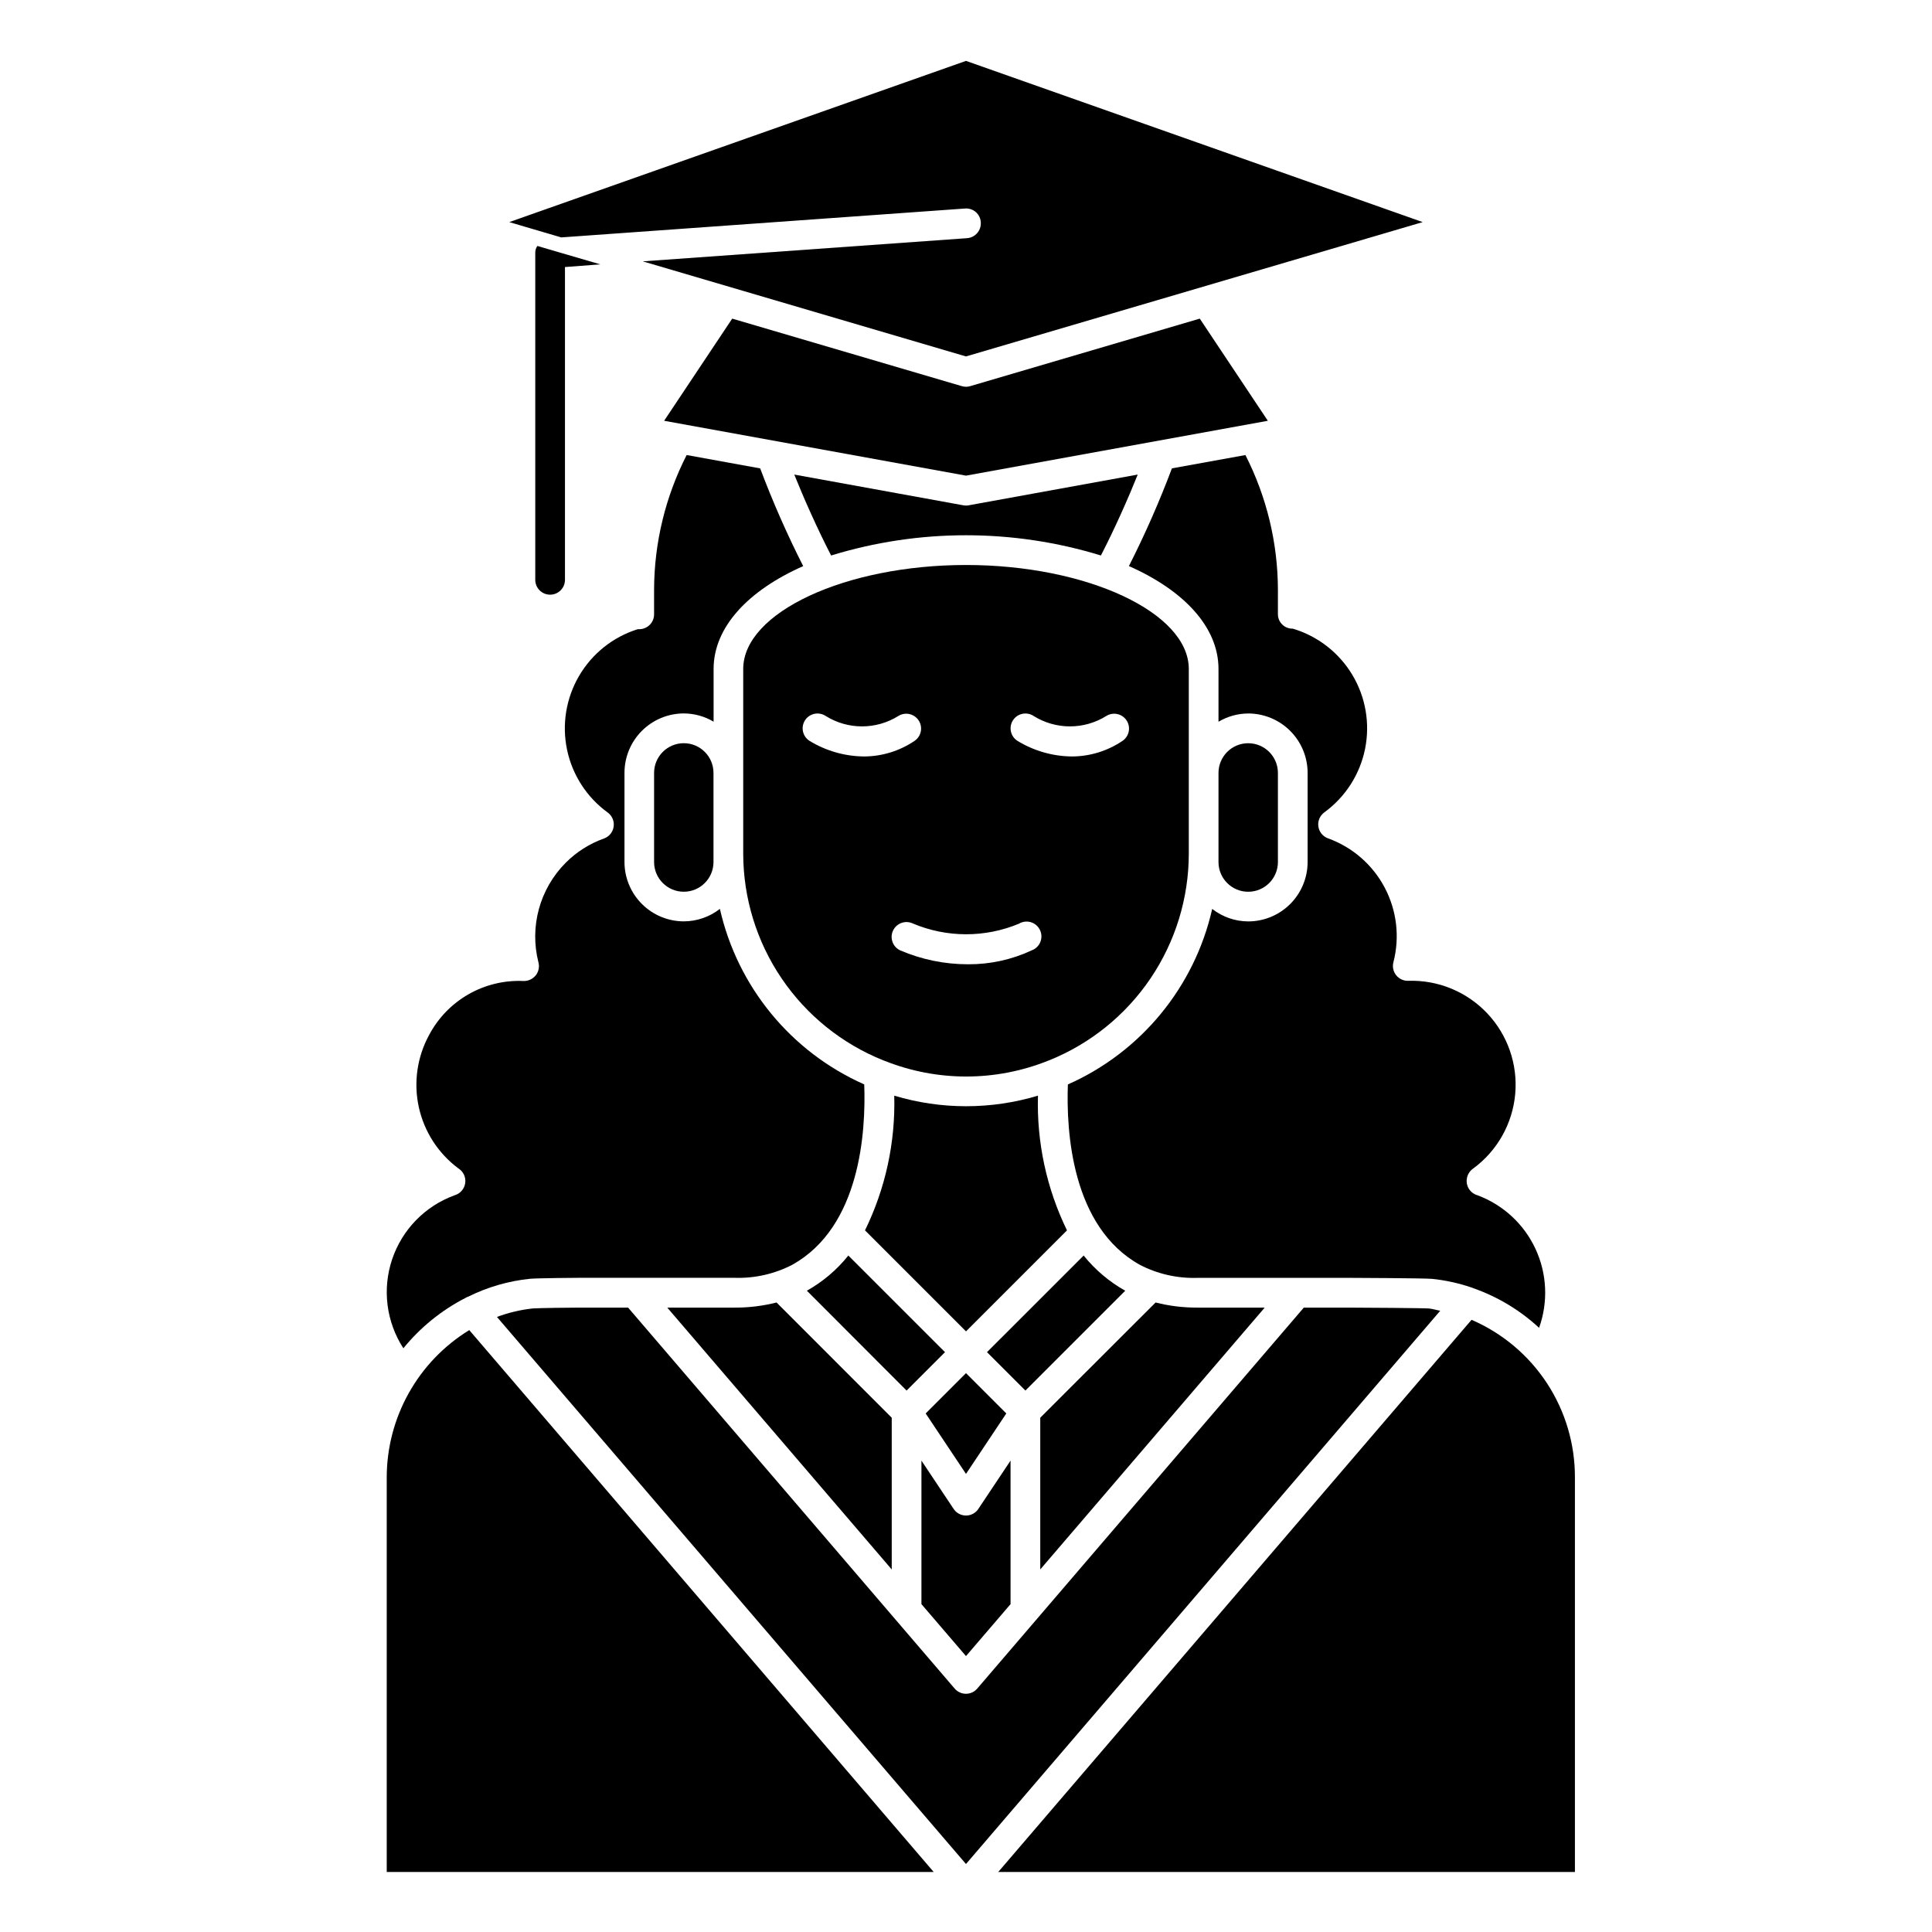 <?xml version="1.0" encoding="UTF-8"?>
<!-- Uploaded to: SVG Repo, www.svgrepo.com, Generator: SVG Repo Mixer Tools -->
<svg fill="#000000" width="800px" height="800px" version="1.1" viewBox="144 144 512 512" xmlns="http://www.w3.org/2000/svg">
 <g>
  <path d="m268.36 496.49c-13.613 8.352-21.898 23.188-21.871 39.156v104.45h144.95z"/>
  <path d="m317.34 348.83v23.617-0.004c0 4.348 3.523 7.875 7.871 7.875s7.871-3.527 7.871-7.875v-23.617 0.004c0-4.348-3.523-7.875-7.871-7.875s-7.871 3.527-7.871 7.875z"/>
  <path d="m267.32 487.98c0.25-0.148 0.512-0.27 0.785-0.363 5.109-2.535 10.633-4.133 16.305-4.723 2.055-0.188 12.43-0.262 13.281-0.262h41.066v0.004c5.297 0.164 10.547-1.035 15.25-3.481 18.004-10.066 19.477-35.211 19.027-47.773l-0.004-0.004c-19.379-8.59-33.562-25.836-38.25-46.516-2.723 2.129-6.082 3.293-9.539 3.309-4.176 0-8.18-1.66-11.133-4.613-2.953-2.953-4.613-6.957-4.613-11.133v-23.617 0.004c0-4.176 1.66-8.184 4.613-11.133 2.953-2.953 6.957-4.613 11.133-4.613 2.773 0.016 5.488 0.77 7.871 2.188v-13.973c0-11.074 9.156-20.805 23.742-27.254-4.269-8.418-8.074-17.062-11.398-25.898l-19.484-3.543c-5.629 11.031-8.586 23.23-8.633 35.613v6.606c0 1.043-0.418 2.047-1.156 2.785-0.734 0.738-1.738 1.152-2.781 1.152-0.133 0.008-0.262 0.008-0.395 0-6.531 2.043-12.066 6.445-15.527 12.348-3.465 5.902-4.609 12.883-3.207 19.578 1.398 6.699 5.238 12.637 10.777 16.66 1.18 0.859 1.785 2.301 1.574 3.746-0.207 1.441-1.199 2.652-2.574 3.141-3.824 1.367-7.293 3.57-10.156 6.449-6.875 6.918-9.609 16.941-7.195 26.395 0.309 1.199 0.035 2.473-0.738 3.438-0.785 0.957-1.961 1.504-3.195 1.48-5.106-0.238-10.176 0.984-14.613 3.519-4.438 2.539-8.059 6.289-10.445 10.809-3.176 5.836-4.141 12.625-2.715 19.113 1.43 6.492 5.148 12.25 10.477 16.215 1.32 0.824 2.035 2.344 1.82 3.887-0.215 1.539-1.316 2.809-2.812 3.238-7.824 2.848-13.922 9.105-16.566 17-2.644 7.894-1.543 16.566 2.988 23.551 4.496-5.531 10.086-10.066 16.422-13.328z"/>
  <path d="m479.99 255.51-18.039-27.07-60.844 17.895v-0.004c-0.723 0.223-1.496 0.223-2.223 0l-60.84-17.891-18.043 27.07 79.996 14.539z"/>
  <path d="m297.66 490.53c-2.125 0-11.156 0.102-12.516 0.227h-0.004c-3.227 0.355-6.402 1.109-9.445 2.246l124.3 144.98 125.68-146.62c-1-0.172-1.945-0.496-2.969-0.598-1.574-0.125-17.539-0.227-20.379-0.227h-12.809l-86.547 100.96c-0.746 0.871-1.836 1.371-2.981 1.371-1.148 0-2.238-0.5-2.984-1.371l-86.547-100.96z"/>
  <path d="m533.97 493.77-125.42 146.32h152.82v-104.45c0.047-8.898-2.527-17.613-7.402-25.062-4.871-7.445-11.828-13.293-20-16.816z"/>
  <path d="m410.68 518.58-10.68-10.684-10.684 10.684 10.684 16.02z"/>
  <path d="m357.83 486.05 26.426 26.465 10.18-10.176-25.617-25.609c-3.031 3.781-6.762 6.945-10.988 9.32z"/>
  <path d="m454.57 268.12c-3.32 8.836-7.129 17.484-11.398 25.898 14.586 6.449 23.742 16.18 23.742 27.254v13.996c2.383-1.414 5.102-2.172 7.871-2.188 4.176 0 8.18 1.66 11.133 4.613 2.953 2.949 4.613 6.957 4.613 11.133v23.617-0.004c0 4.176-1.66 8.18-4.613 11.133-2.953 2.953-6.957 4.613-11.133 4.613-3.457-0.016-6.812-1.18-9.539-3.309-4.684 20.68-18.867 37.926-38.25 46.516-0.449 12.594 1.023 37.715 19.027 47.773v0.004c4.699 2.445 9.949 3.644 15.246 3.481h41.07c0.18 0 19.082 0.07 21.145 0.262v-0.004c3.519 0.363 6.988 1.117 10.344 2.25 0.227 0.059 0.449 0.141 0.66 0.246 6.449 2.269 12.367 5.84 17.383 10.484 2.449-6.82 2.109-14.336-0.945-20.91-3.051-6.574-8.574-11.684-15.367-14.215-0.426-0.113-0.828-0.301-1.188-0.551-1.355-0.938-1.984-2.617-1.574-4.211 0.238-0.965 0.832-1.809 1.66-2.363 6.352-4.68 10.387-11.863 11.09-19.723s-2-15.641-7.422-21.375c-5.418-5.734-13.039-8.871-20.926-8.613-1.238 0.039-2.422-0.508-3.195-1.473-0.777-0.969-1.051-2.246-0.738-3.445 1.723-6.648 0.902-13.699-2.301-19.773-3.203-6.074-8.559-10.73-15.02-13.062-1.371-0.492-2.359-1.703-2.566-3.148-0.203-1.441 0.402-2.883 1.582-3.738 5.57-4.055 9.418-10.043 10.789-16.793s0.164-13.766-3.379-19.668c-3.547-5.906-9.176-10.266-15.777-12.227-1.027 0.027-2.027-0.359-2.766-1.074-0.742-0.715-1.164-1.699-1.168-2.731v-6.606c-0.043-12.375-2.992-24.566-8.613-35.594z"/>
  <path d="m482.66 372.45v-23.617 0.004c0-4.348-3.527-7.875-7.875-7.875s-7.871 3.527-7.871 7.875v23.617-0.004c0 4.348 3.523 7.875 7.871 7.875s7.875-3.527 7.875-7.875z"/>
  <path d="m521.03 202.86-121.03-42.723-121.04 42.723 13.777 4.055 106.97-7.652c1.047-0.094 2.09 0.238 2.883 0.93 0.797 0.688 1.277 1.672 1.328 2.723 0.152 2.168-1.477 4.047-3.644 4.203l-85.938 6.141 85.656 25.199z"/>
  <path d="m435.75 291.21c3.637-7.039 7.297-15.281 9.762-21.445l-44.809 8.148c-0.465 0.086-0.938 0.086-1.402 0l-44.809-8.148c2.473 6.172 6.133 14.43 9.762 21.445 23.297-7.148 48.199-7.148 71.496 0z"/>
  <path d="m340.96 321.28v48.949c0.02 11.789 3.562 23.301 10.172 33.059 6.613 9.758 15.988 17.32 26.93 21.707l0.348 0.125c13.895 5.559 29.398 5.559 43.297 0 0.09-0.043 0.184-0.074 0.281-0.102 10.938-4.398 20.309-11.961 26.91-21.727 6.602-9.762 10.137-21.277 10.145-33.062v-48.949c0-14.957-27.039-27.551-59.039-27.551s-59.043 12.594-59.043 27.551zm71.508 13.562h0.004c1.199-1.805 3.637-2.297 5.445-1.102 2.891 1.805 6.227 2.762 9.633 2.762s6.742-0.957 9.633-2.762c1.805-1.125 4.18-0.613 5.359 1.16 1.18 1.77 0.738 4.16-1 5.391-3.984 2.719-8.699 4.176-13.523 4.18-5.109-0.059-10.102-1.504-14.453-4.18-1.805-1.203-2.293-3.641-1.094-5.449zm1.574 53.93 0.004 0.004c0.953-0.562 2.098-0.699 3.156-0.379 1.059 0.324 1.934 1.082 2.406 2.082 0.473 1 0.504 2.152 0.082 3.18-0.418 1.023-1.25 1.824-2.293 2.203-5.269 2.461-11.027 3.719-16.844 3.684-6.188 0.004-12.309-1.25-17.996-3.684-1.969-0.926-2.816-3.269-1.895-5.242 0.926-1.969 3.269-2.816 5.238-1.891 9 3.801 19.152 3.816 28.168 0.047zm-56.68-53.93h0.004c1.203-1.805 3.637-2.297 5.449-1.102 2.887 1.805 6.223 2.762 9.629 2.762s6.742-0.957 9.633-2.762c1.805-1.125 4.18-0.613 5.359 1.16 1.18 1.77 0.738 4.16-1 5.391-3.984 2.719-8.695 4.176-13.523 4.18-5.106-0.059-10.102-1.504-14.453-4.18-1.801-1.203-2.293-3.641-1.094-5.449z"/>
  <path d="m426.76 470.06c-5.406-11.102-8.047-23.352-7.688-35.699-12.422 3.734-25.668 3.734-38.086 0 0.336 12.352-2.324 24.602-7.754 35.699l26.766 26.766z"/>
  <path d="m479.16 490.53h-17.895c-3.715 0.012-7.418-0.441-11.02-1.355l-30.566 30.535v40.211z"/>
  <path d="m431.18 476.73-25.617 25.609 10.18 10.176 26.457-26.457c-4.234-2.375-7.977-5.539-11.02-9.328z"/>
  <path d="m388.19 569.11 11.809 13.77 11.809-13.77-0.004-38.031-8.535 12.801h0.004c-0.73 1.094-1.961 1.754-3.273 1.754-1.316 0-2.547-0.66-3.277-1.754l-8.531-12.801z"/>
  <path d="m338.73 490.53h-17.895l59.484 69.391v-40.211l-30.527-30.535h-0.004c-3.613 0.914-7.328 1.371-11.059 1.355z"/>
  <path d="m303.09 214.06-9.367 0.707v82.895c0 2.172-1.762 3.934-3.938 3.934-2.172 0-3.934-1.762-3.934-3.934v-86.594c-0.023-0.672 0.168-1.336 0.551-1.891l5.902 1.73z"/>
 </g>
</svg>